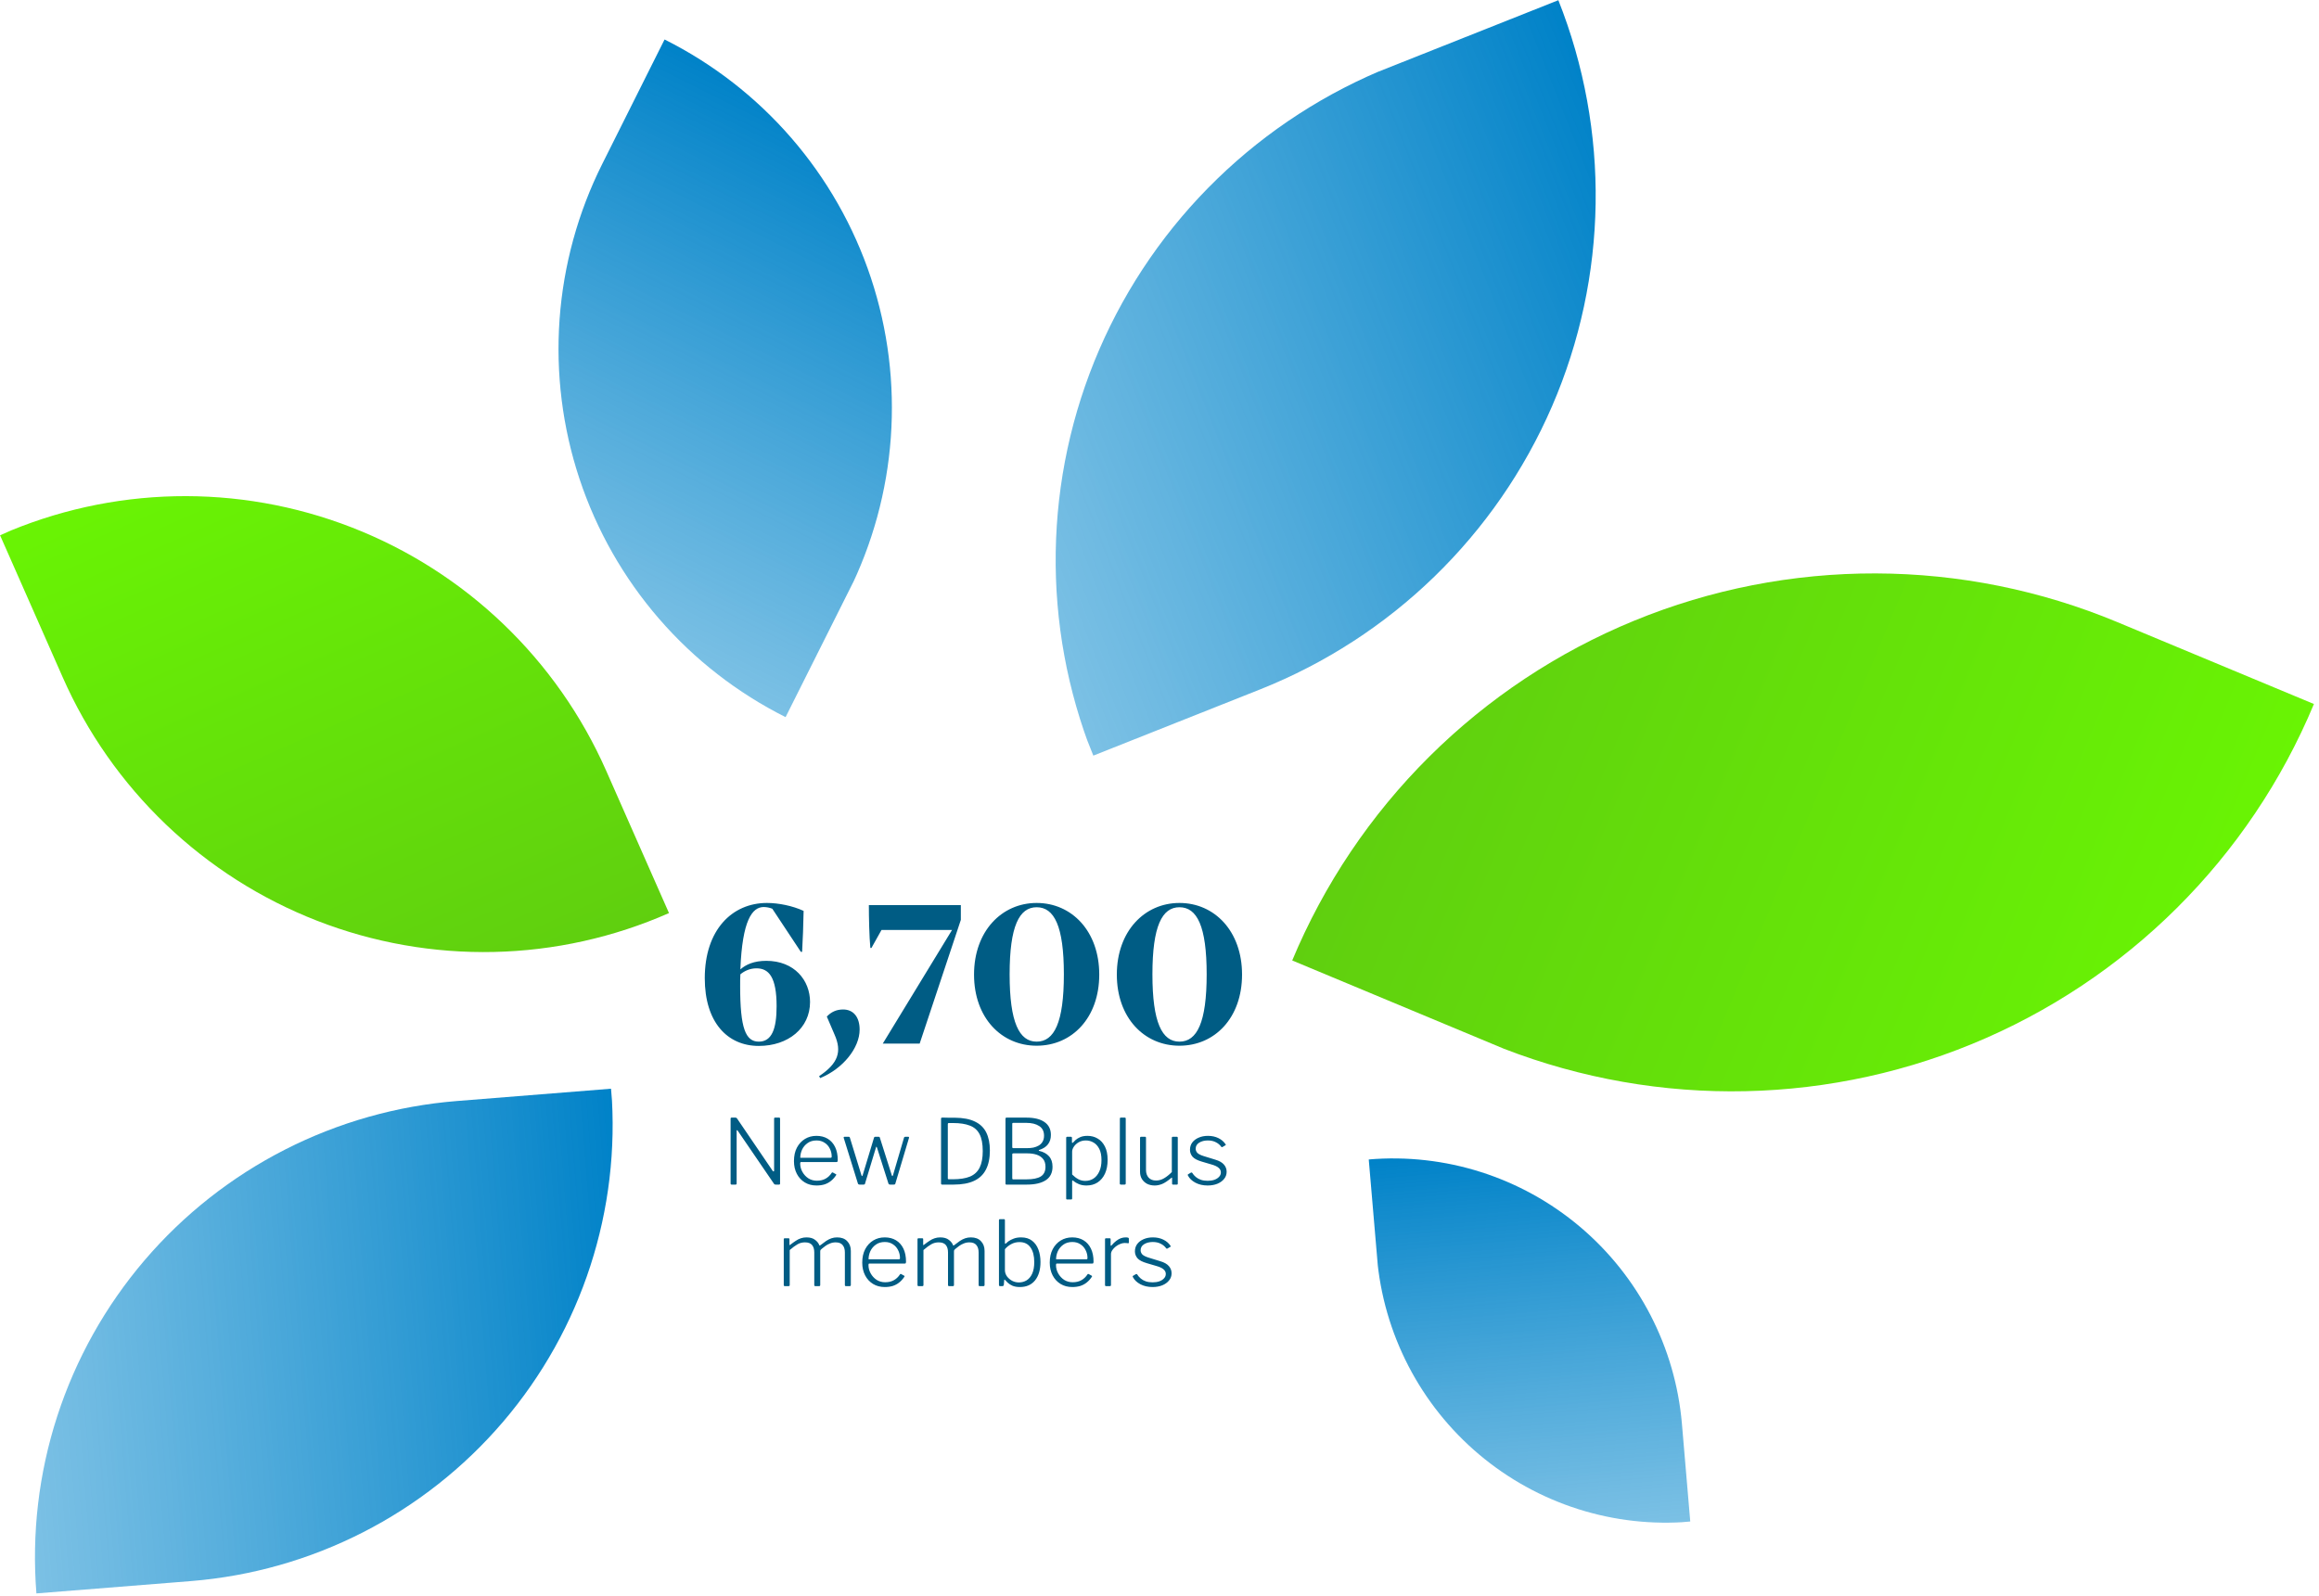 <svg width="411" height="283" viewBox="0 0 411 283" fill="none" xmlns="http://www.w3.org/2000/svg">
<g clip-path="url(#clip0_1160_6479)">
<path d="M0 94.868L11.114 120.063C15.438 129.869 21.648 138.729 29.388 146.137C37.128 153.545 46.248 159.355 56.226 163.237C66.204 167.119 76.845 168.996 87.541 168.76C98.237 168.525 108.78 166.182 118.566 161.865L107.449 136.664C98.714 116.862 82.487 101.334 62.336 93.496C42.186 85.657 19.763 86.151 0 94.868Z" fill="url(#paint0_linear_1160_6479)"/>
</g>
<g clip-path="url(#clip1_1160_6479)">
<path d="M108.323 193L80.995 195.182C70.359 196.03 59.994 198.961 50.491 203.807C40.989 208.653 32.535 215.319 25.613 223.425C18.692 231.531 13.437 240.918 10.149 251.05C6.862 261.181 5.606 271.859 6.454 282.474L33.79 280.292C55.269 278.577 75.189 268.416 89.166 252.046C103.144 235.676 110.035 214.436 108.323 193Z" fill="url(#paint1_linear_1160_6479)"/>
</g>
<g clip-path="url(#clip2_1160_6479)">
<path d="M410.1 124.804L375.247 110.281C361.684 104.627 347.141 101.696 332.451 101.653C317.76 101.611 303.209 104.458 289.629 110.034C276.049 115.609 263.705 123.802 253.302 134.145C242.899 144.489 234.642 156.78 229.001 170.318L263.863 184.845C291.256 196.259 322.052 196.346 349.477 185.086C376.902 173.826 398.709 152.142 410.1 124.804Z" fill="url(#paint2_linear_1160_6479)"/>
</g>
<g clip-path="url(#clip3_1160_6479)">
<path d="M276.176 -4.04838e-05L246.614 11.742C235.108 16.311 224.613 23.096 215.729 31.712C206.844 40.327 199.744 50.603 194.832 61.954C189.921 73.304 187.296 85.506 187.107 97.863C186.917 110.22 189.167 122.49 193.727 133.972L223.298 122.227C246.532 112.998 265.156 94.936 275.073 72.014C284.989 49.092 285.386 23.188 276.176 -4.04838e-05Z" fill="url(#paint3_linear_1160_6479)"/>
</g>
<g clip-path="url(#clip4_1160_6479)">
<path d="M117.779 7L106.734 29.072C102.435 37.662 99.867 47.013 99.175 56.591C98.484 66.168 99.684 75.786 102.706 84.894C105.728 94.001 110.513 102.421 116.788 109.672C123.064 116.923 130.706 122.863 139.279 127.153L150.327 105.075C159.008 87.727 160.455 67.649 154.351 49.256C148.248 30.864 135.092 15.664 117.779 7Z" fill="url(#paint4_linear_1160_6479)"/>
</g>
<g clip-path="url(#clip5_1160_6479)">
<path d="M242.566 205.545L244.04 222.843C244.613 229.575 246.504 236.129 249.605 242.129C252.706 248.13 256.955 253.46 262.112 257.816C267.268 262.172 273.23 265.468 279.656 267.515C286.083 269.562 292.849 270.322 299.568 269.749L298.093 252.447C296.935 238.851 290.434 226.272 280.02 217.476C269.607 208.681 256.134 204.389 242.566 205.545Z" fill="url(#paint5_linear_1160_6479)"/>
</g>
<path d="M138.093 198.128C138.199 198.128 138.253 198.187 138.253 198.304V209.824C138.253 209.877 138.237 209.92 138.205 209.952C138.183 209.984 138.141 210 138.077 210H137.517C137.453 210 137.394 209.995 137.341 209.984C137.287 209.973 137.239 209.941 137.197 209.888L130.749 200.448C130.695 200.373 130.647 200.341 130.605 200.352C130.573 200.363 130.557 200.4 130.557 200.464V209.824C130.557 209.941 130.493 210 130.365 210H129.677C129.549 210 129.485 209.936 129.485 209.808V198.32C129.485 198.192 129.543 198.128 129.661 198.128H130.333C130.407 198.128 130.461 198.139 130.493 198.16C130.535 198.171 130.578 198.208 130.621 198.272L136.957 207.584C137.021 207.659 137.074 207.685 137.117 207.664C137.17 207.643 137.197 207.6 137.197 207.536V198.304C137.197 198.187 137.25 198.128 137.357 198.128H138.093ZM141.819 206.24C141.819 206.784 141.952 207.291 142.219 207.76C142.485 208.229 142.837 208.608 143.275 208.896C143.723 209.173 144.224 209.312 144.779 209.312C145.365 209.312 145.872 209.195 146.299 208.96C146.736 208.725 147.104 208.379 147.403 207.92C147.435 207.867 147.467 207.84 147.499 207.84C147.531 207.829 147.568 207.835 147.611 207.856L148.155 208.16C148.24 208.203 148.245 208.267 148.171 208.352C147.904 208.757 147.6 209.093 147.259 209.36C146.928 209.627 146.549 209.829 146.123 209.968C145.696 210.096 145.227 210.16 144.715 210.16C143.925 210.16 143.232 209.979 142.635 209.616C142.037 209.253 141.568 208.747 141.227 208.096C140.885 207.435 140.715 206.683 140.715 205.84C140.715 204.901 140.891 204.101 141.243 203.44C141.595 202.779 142.069 202.267 142.667 201.904C143.264 201.541 143.941 201.36 144.699 201.36C145.467 201.36 146.133 201.531 146.699 201.872C147.264 202.213 147.701 202.704 148.011 203.344C148.32 203.984 148.475 204.757 148.475 205.664C148.475 205.739 148.464 205.813 148.443 205.888C148.432 205.963 148.368 206 148.251 206H141.931C141.899 206 141.872 206.027 141.851 206.08C141.829 206.123 141.819 206.176 141.819 206.24ZM147.131 205.248C147.248 205.248 147.323 205.232 147.355 205.2C147.387 205.168 147.403 205.109 147.403 205.024C147.403 204.512 147.291 204.043 147.067 203.616C146.853 203.179 146.544 202.832 146.139 202.576C145.744 202.309 145.269 202.176 144.715 202.176C144.085 202.176 143.557 202.331 143.131 202.64C142.704 202.939 142.379 203.323 142.155 203.792C141.941 204.261 141.835 204.747 141.835 205.248H147.131ZM160.961 201.52C161.025 201.52 161.067 201.541 161.089 201.584C161.121 201.616 161.126 201.659 161.105 201.712L158.689 209.808C158.678 209.883 158.646 209.936 158.593 209.968C158.55 209.989 158.486 210 158.401 210H157.777C157.606 210 157.499 209.936 157.457 209.808L155.425 203.424C155.382 203.328 155.345 203.28 155.313 203.28C155.291 203.28 155.27 203.328 155.249 203.424L153.313 209.808C153.302 209.883 153.275 209.936 153.233 209.968C153.19 209.989 153.126 210 153.041 210H152.369C152.198 210 152.091 209.936 152.049 209.808L149.537 201.728C149.515 201.664 149.515 201.616 149.537 201.584C149.569 201.541 149.622 201.52 149.697 201.52H150.401C150.465 201.52 150.513 201.531 150.545 201.552C150.587 201.573 150.614 201.616 150.625 201.68L152.673 208.336C152.705 208.443 152.742 208.496 152.785 208.496C152.827 208.485 152.865 208.427 152.897 208.32L154.913 201.648C154.934 201.605 154.961 201.573 154.993 201.552C155.025 201.531 155.067 201.52 155.121 201.52H155.713C155.766 201.52 155.814 201.531 155.857 201.552C155.899 201.573 155.926 201.616 155.937 201.68L158.049 208.336C158.081 208.443 158.118 208.496 158.161 208.496C158.203 208.485 158.241 208.427 158.273 208.32L160.225 201.664C160.246 201.611 160.278 201.573 160.321 201.552C160.363 201.531 160.411 201.52 160.465 201.52H160.961ZM166.99 198.128C167.043 198.128 167.171 198.128 167.374 198.128C167.587 198.128 167.822 198.133 168.078 198.144C168.334 198.144 168.568 198.144 168.782 198.144C168.995 198.144 169.139 198.144 169.214 198.144C170.696 198.155 171.891 198.384 172.798 198.832C173.715 199.269 174.382 199.915 174.798 200.768C175.224 201.621 175.438 202.683 175.438 203.952C175.438 205.317 175.203 206.448 174.734 207.344C174.275 208.24 173.571 208.907 172.622 209.344C171.683 209.781 170.483 210 169.022 210H166.974C166.846 210 166.782 209.931 166.782 209.792V198.32C166.782 198.256 166.798 198.208 166.83 198.176C166.862 198.144 166.915 198.128 166.99 198.128ZM168.142 199.088C168.035 199.088 167.982 199.163 167.982 199.312V208.896C167.982 209.003 168.046 209.056 168.174 209.056H168.862C170.12 209.056 171.139 208.896 171.918 208.576C172.696 208.245 173.267 207.712 173.63 206.976C173.992 206.24 174.174 205.269 174.174 204.064C174.174 202.763 173.982 201.755 173.598 201.04C173.224 200.325 172.648 199.824 171.87 199.536C171.102 199.237 170.12 199.088 168.926 199.088H168.142ZM178.364 210C178.31 210 178.268 209.989 178.236 209.968C178.214 209.936 178.204 209.893 178.204 209.84V198.336C178.204 198.261 178.22 198.208 178.252 198.176C178.284 198.144 178.332 198.128 178.396 198.128H181.916C183.302 198.128 184.369 198.389 185.116 198.912C185.873 199.435 186.252 200.197 186.252 201.2C186.252 201.851 186.081 202.4 185.74 202.848C185.409 203.296 184.881 203.637 184.156 203.872C184.124 203.883 184.108 203.909 184.108 203.952C184.108 203.984 184.124 204.005 184.156 204.016C184.913 204.187 185.5 204.507 185.916 204.976C186.332 205.435 186.54 206.053 186.54 206.832C186.54 207.899 186.145 208.693 185.356 209.216C184.566 209.739 183.446 210 181.996 210H178.364ZM181.916 209.072C183.057 209.072 183.905 208.901 184.46 208.56C185.014 208.208 185.292 207.637 185.292 206.848C185.292 206.272 185.153 205.813 184.876 205.472C184.598 205.12 184.22 204.864 183.74 204.704C183.26 204.544 182.716 204.464 182.108 204.464H179.612C179.473 204.464 179.404 204.523 179.404 204.64V208.88C179.404 209.008 179.452 209.072 179.548 209.072H181.916ZM182.108 203.536C182.46 203.536 182.806 203.504 183.148 203.44C183.489 203.365 183.798 203.248 184.076 203.088C184.364 202.928 184.593 202.704 184.764 202.416C184.945 202.128 185.036 201.765 185.036 201.328C185.036 200.549 184.748 199.979 184.172 199.616C183.606 199.243 182.844 199.056 181.884 199.056H179.596C179.468 199.056 179.404 199.109 179.404 199.216V203.344C179.404 203.472 179.452 203.536 179.548 203.536H182.108ZM189.793 201.52C189.921 201.52 189.985 201.589 189.985 201.728V202.464C189.985 202.549 190.001 202.597 190.033 202.608C190.076 202.619 190.129 202.592 190.193 202.528C190.3 202.411 190.449 202.261 190.641 202.08C190.844 201.899 191.116 201.733 191.457 201.584C191.799 201.435 192.225 201.36 192.737 201.36C193.409 201.36 194.012 201.52 194.545 201.84C195.079 202.149 195.505 202.619 195.825 203.248C196.145 203.867 196.305 204.656 196.305 205.616C196.305 206.555 196.151 207.365 195.841 208.048C195.532 208.72 195.095 209.243 194.529 209.616C193.975 209.979 193.319 210.16 192.561 210.16C192.049 210.16 191.601 210.08 191.217 209.92C190.833 209.76 190.513 209.573 190.257 209.36C190.161 209.275 190.097 209.243 190.065 209.264C190.033 209.285 190.017 209.355 190.017 209.472V212.448C190.017 212.576 189.959 212.64 189.841 212.64H189.121C189.015 212.64 188.961 212.581 188.961 212.464V201.744C188.961 201.659 188.977 201.6 189.009 201.568C189.041 201.536 189.1 201.52 189.185 201.52H189.793ZM190.017 208.208C190.369 208.56 190.732 208.837 191.105 209.04C191.479 209.243 191.889 209.344 192.337 209.344C192.903 209.344 193.399 209.2 193.825 208.912C194.252 208.624 194.588 208.208 194.833 207.664C195.089 207.12 195.217 206.453 195.217 205.664C195.217 204.843 195.089 204.181 194.833 203.68C194.577 203.168 194.236 202.789 193.809 202.544C193.393 202.299 192.94 202.176 192.449 202.176C191.969 202.176 191.543 202.283 191.169 202.496C190.807 202.709 190.524 202.971 190.321 203.28C190.119 203.579 190.017 203.877 190.017 204.176V208.208ZM199.517 209.76C199.517 209.856 199.501 209.92 199.469 209.952C199.437 209.984 199.373 210 199.277 210H198.669C198.531 210 198.461 209.936 198.461 209.808L198.477 198.32C198.477 198.192 198.531 198.128 198.637 198.128H199.357C199.464 198.128 199.517 198.192 199.517 198.32V209.76ZM204.884 209.28C205.385 209.28 205.86 209.147 206.308 208.88C206.767 208.613 207.225 208.245 207.684 207.776V201.712C207.684 201.584 207.753 201.52 207.892 201.52H208.564C208.681 201.52 208.74 201.584 208.74 201.712V209.824C208.74 209.941 208.687 210 208.58 210H207.892C207.785 210 207.732 209.947 207.732 209.84V208.864C207.732 208.811 207.721 208.779 207.7 208.768C207.679 208.757 207.641 208.773 207.588 208.816C206.969 209.339 206.431 209.696 205.972 209.888C205.524 210.069 205.081 210.16 204.644 210.16C204.153 210.16 203.711 210.064 203.316 209.872C202.932 209.669 202.623 209.387 202.388 209.024C202.164 208.651 202.052 208.229 202.052 207.76V201.728C202.052 201.589 202.121 201.52 202.26 201.52H202.932C203.049 201.52 203.108 201.584 203.108 201.712V207.408C203.108 207.963 203.263 208.416 203.572 208.768C203.892 209.109 204.329 209.28 204.884 209.28ZM216.455 203.312C216.22 202.971 215.9 202.699 215.495 202.496C215.1 202.283 214.625 202.176 214.071 202.176C213.452 202.176 212.935 202.309 212.519 202.576C212.113 202.832 211.911 203.189 211.911 203.648C211.911 203.893 212.001 204.128 212.183 204.352C212.375 204.565 212.753 204.763 213.319 204.944L215.399 205.584C216.092 205.787 216.599 206.075 216.919 206.448C217.239 206.811 217.399 207.237 217.399 207.728C217.399 208.208 217.249 208.629 216.951 208.992C216.663 209.355 216.263 209.643 215.751 209.856C215.239 210.059 214.663 210.16 214.023 210.16C213.212 210.16 212.492 209.995 211.863 209.664C211.244 209.333 210.801 208.907 210.535 208.384C210.513 208.341 210.503 208.304 210.503 208.272C210.503 208.24 210.524 208.208 210.567 208.176L211.079 207.872C211.121 207.851 211.159 207.845 211.191 207.856C211.233 207.856 211.265 207.872 211.287 207.904C211.468 208.192 211.687 208.443 211.943 208.656C212.199 208.869 212.497 209.035 212.839 209.152C213.191 209.269 213.591 209.328 214.039 209.328C214.476 209.328 214.871 209.269 215.223 209.152C215.575 209.024 215.852 208.848 216.055 208.624C216.268 208.4 216.375 208.139 216.375 207.84C216.375 207.52 216.241 207.248 215.975 207.024C215.719 206.789 215.281 206.587 214.663 206.416L213.031 205.936C212.22 205.701 211.66 205.408 211.351 205.056C211.052 204.693 210.903 204.288 210.903 203.84C210.903 203.339 211.036 202.907 211.303 202.544C211.58 202.171 211.959 201.883 212.439 201.68C212.919 201.467 213.468 201.36 214.087 201.36C214.78 201.36 215.399 201.493 215.943 201.76C216.487 202.027 216.908 202.389 217.207 202.848C217.239 202.88 217.255 202.912 217.255 202.944C217.255 202.976 217.233 203.003 217.191 203.024L216.647 203.344C216.615 203.355 216.583 203.36 216.551 203.36C216.519 203.36 216.487 203.344 216.455 203.312ZM139.099 228C138.971 228 138.907 227.936 138.907 227.808V219.696C138.907 219.579 138.96 219.52 139.067 219.52H139.755C139.861 219.52 139.915 219.573 139.915 219.68V220.624C139.915 220.677 139.925 220.715 139.947 220.736C139.968 220.747 140.005 220.725 140.059 220.672C140.411 220.395 140.736 220.16 141.035 219.968C141.333 219.765 141.632 219.616 141.931 219.52C142.24 219.413 142.576 219.36 142.939 219.36C143.589 219.36 144.101 219.509 144.475 219.808C144.848 220.096 145.093 220.411 145.211 220.752C145.232 220.795 145.264 220.811 145.307 220.8C145.349 220.789 145.392 220.763 145.435 220.72C145.797 220.432 146.128 220.187 146.427 219.984C146.736 219.781 147.045 219.627 147.355 219.52C147.664 219.413 148 219.36 148.363 219.36C149.141 219.36 149.739 219.584 150.155 220.032C150.581 220.469 150.795 221.045 150.795 221.76V227.792C150.795 227.931 150.725 228 150.587 228H149.915C149.861 228 149.819 227.984 149.787 227.952C149.755 227.92 149.739 227.872 149.739 227.808V222.032C149.739 221.467 149.605 221.029 149.339 220.72C149.083 220.4 148.667 220.24 148.091 220.24C147.749 220.24 147.424 220.304 147.115 220.432C146.805 220.549 146.528 220.699 146.283 220.88C146.037 221.061 145.819 221.232 145.627 221.392C145.531 221.467 145.461 221.536 145.419 221.6C145.387 221.664 145.371 221.755 145.371 221.872V227.792C145.371 227.931 145.307 228 145.179 228H144.507C144.443 228 144.395 227.984 144.363 227.952C144.331 227.92 144.315 227.872 144.315 227.808V222.032C144.315 221.467 144.187 221.029 143.931 220.72C143.675 220.4 143.253 220.24 142.667 220.24C142.187 220.24 141.749 220.352 141.355 220.576C140.96 220.8 140.496 221.141 139.963 221.6V227.808C139.963 227.936 139.893 228 139.755 228H139.099ZM153.92 224.24C153.92 224.784 154.053 225.291 154.32 225.76C154.587 226.229 154.939 226.608 155.376 226.896C155.824 227.173 156.325 227.312 156.88 227.312C157.467 227.312 157.973 227.195 158.4 226.96C158.837 226.725 159.205 226.379 159.504 225.92C159.536 225.867 159.568 225.84 159.6 225.84C159.632 225.829 159.669 225.835 159.712 225.856L160.256 226.16C160.341 226.203 160.347 226.267 160.272 226.352C160.005 226.757 159.701 227.093 159.36 227.36C159.029 227.627 158.651 227.829 158.224 227.968C157.797 228.096 157.328 228.16 156.816 228.16C156.027 228.16 155.333 227.979 154.736 227.616C154.139 227.253 153.669 226.747 153.328 226.096C152.987 225.435 152.816 224.683 152.816 223.84C152.816 222.901 152.992 222.101 153.344 221.44C153.696 220.779 154.171 220.267 154.768 219.904C155.365 219.541 156.043 219.36 156.8 219.36C157.568 219.36 158.235 219.531 158.8 219.872C159.365 220.213 159.803 220.704 160.112 221.344C160.421 221.984 160.576 222.757 160.576 223.664C160.576 223.739 160.565 223.813 160.544 223.888C160.533 223.963 160.469 224 160.352 224H154.032C154 224 153.973 224.027 153.952 224.08C153.931 224.123 153.92 224.176 153.92 224.24ZM159.232 223.248C159.349 223.248 159.424 223.232 159.456 223.2C159.488 223.168 159.504 223.109 159.504 223.024C159.504 222.512 159.392 222.043 159.168 221.616C158.955 221.179 158.645 220.832 158.24 220.576C157.845 220.309 157.371 220.176 156.816 220.176C156.187 220.176 155.659 220.331 155.232 220.64C154.805 220.939 154.48 221.323 154.256 221.792C154.043 222.261 153.936 222.747 153.936 223.248H159.232ZM162.802 228C162.674 228 162.61 227.936 162.61 227.808V219.696C162.61 219.579 162.663 219.52 162.77 219.52H163.458C163.564 219.52 163.618 219.573 163.618 219.68V220.624C163.618 220.677 163.628 220.715 163.65 220.736C163.671 220.747 163.708 220.725 163.762 220.672C164.114 220.395 164.439 220.16 164.738 219.968C165.036 219.765 165.335 219.616 165.634 219.52C165.943 219.413 166.279 219.36 166.642 219.36C167.292 219.36 167.804 219.509 168.178 219.808C168.551 220.096 168.796 220.411 168.914 220.752C168.935 220.795 168.967 220.811 169.01 220.8C169.052 220.789 169.095 220.763 169.138 220.72C169.5 220.432 169.831 220.187 170.13 219.984C170.439 219.781 170.748 219.627 171.058 219.52C171.367 219.413 171.703 219.36 172.066 219.36C172.844 219.36 173.442 219.584 173.858 220.032C174.284 220.469 174.498 221.045 174.498 221.76V227.792C174.498 227.931 174.428 228 174.29 228H173.618C173.564 228 173.522 227.984 173.49 227.952C173.458 227.92 173.442 227.872 173.442 227.808V222.032C173.442 221.467 173.308 221.029 173.042 220.72C172.786 220.4 172.37 220.24 171.794 220.24C171.452 220.24 171.127 220.304 170.818 220.432C170.508 220.549 170.231 220.699 169.986 220.88C169.74 221.061 169.522 221.232 169.33 221.392C169.234 221.467 169.164 221.536 169.122 221.6C169.09 221.664 169.074 221.755 169.074 221.872V227.792C169.074 227.931 169.01 228 168.882 228H168.21C168.146 228 168.098 227.984 168.066 227.952C168.034 227.92 168.018 227.872 168.018 227.808V222.032C168.018 221.467 167.89 221.029 167.634 220.72C167.378 220.4 166.956 220.24 166.37 220.24C165.89 220.24 165.452 220.352 165.058 220.576C164.663 220.8 164.199 221.141 163.666 221.6V227.808C163.666 227.936 163.596 228 163.458 228H162.802ZM177.255 228C177.181 228 177.127 227.984 177.095 227.952C177.063 227.909 177.047 227.845 177.047 227.76V216.32C177.047 216.192 177.106 216.128 177.223 216.128H177.943C178.05 216.128 178.103 216.197 178.103 216.336V220.304C178.103 220.411 178.119 220.469 178.151 220.48C178.194 220.491 178.253 220.464 178.327 220.4C178.402 220.315 178.546 220.192 178.759 220.032C178.983 219.872 179.277 219.723 179.639 219.584C180.013 219.435 180.455 219.36 180.967 219.36C181.767 219.36 182.418 219.557 182.919 219.952C183.421 220.336 183.794 220.859 184.039 221.52C184.285 222.171 184.407 222.907 184.407 223.728C184.407 225.093 184.087 226.176 183.447 226.976C182.807 227.765 181.911 228.16 180.759 228.16C180.247 228.16 179.81 228.085 179.447 227.936C179.095 227.776 178.813 227.595 178.599 227.392C178.386 227.189 178.231 227.029 178.135 226.912C178.093 226.859 178.055 226.837 178.023 226.848C177.991 226.848 177.975 226.885 177.975 226.96L177.911 227.76C177.89 227.92 177.799 228 177.639 228H177.255ZM178.103 225.152C178.103 225.547 178.221 225.915 178.455 226.256C178.701 226.587 179.01 226.853 179.383 227.056C179.757 227.248 180.151 227.344 180.567 227.344C181.079 227.344 181.538 227.221 181.943 226.976C182.359 226.72 182.69 226.325 182.935 225.792C183.181 225.248 183.303 224.56 183.303 223.728C183.303 222.629 183.079 221.765 182.631 221.136C182.194 220.507 181.543 220.192 180.679 220.192C180.146 220.192 179.655 220.315 179.207 220.56C178.759 220.805 178.391 221.104 178.103 221.456V225.152ZM187.154 224.24C187.154 224.784 187.288 225.291 187.554 225.76C187.821 226.229 188.173 226.608 188.61 226.896C189.058 227.173 189.56 227.312 190.114 227.312C190.701 227.312 191.208 227.195 191.634 226.96C192.072 226.725 192.44 226.379 192.738 225.92C192.77 225.867 192.802 225.84 192.834 225.84C192.866 225.829 192.904 225.835 192.946 225.856L193.49 226.16C193.576 226.203 193.581 226.267 193.506 226.352C193.24 226.757 192.936 227.093 192.594 227.36C192.264 227.627 191.885 227.829 191.458 227.968C191.032 228.096 190.562 228.16 190.05 228.16C189.261 228.16 188.568 227.979 187.97 227.616C187.373 227.253 186.904 226.747 186.562 226.096C186.221 225.435 186.05 224.683 186.05 223.84C186.05 222.901 186.226 222.101 186.578 221.44C186.93 220.779 187.405 220.267 188.002 219.904C188.6 219.541 189.277 219.36 190.034 219.36C190.802 219.36 191.469 219.531 192.034 219.872C192.6 220.213 193.037 220.704 193.346 221.344C193.656 221.984 193.81 222.757 193.81 223.664C193.81 223.739 193.8 223.813 193.778 223.888C193.768 223.963 193.704 224 193.586 224H187.266C187.234 224 187.208 224.027 187.186 224.08C187.165 224.123 187.154 224.176 187.154 224.24ZM192.466 223.248C192.584 223.248 192.658 223.232 192.69 223.2C192.722 223.168 192.738 223.109 192.738 223.024C192.738 222.512 192.626 222.043 192.402 221.616C192.189 221.179 191.88 220.832 191.474 220.576C191.08 220.309 190.605 220.176 190.05 220.176C189.421 220.176 188.893 220.331 188.466 220.64C188.04 220.939 187.714 221.323 187.49 221.792C187.277 222.261 187.17 222.747 187.17 223.248H192.466ZM196.036 228C195.972 228 195.924 227.984 195.892 227.952C195.86 227.92 195.844 227.872 195.844 227.808V219.696C195.844 219.579 195.897 219.52 196.004 219.52H196.692C196.788 219.52 196.836 219.573 196.836 219.68V220.736C196.836 220.789 196.852 220.821 196.884 220.832C196.916 220.843 196.953 220.827 196.996 220.784C197.284 220.443 197.567 220.171 197.844 219.968C198.121 219.755 198.393 219.6 198.66 219.504C198.937 219.408 199.215 219.36 199.492 219.36C199.876 219.36 200.068 219.424 200.068 219.552V220.288C200.068 220.373 200.025 220.411 199.94 220.4C199.865 220.389 199.775 220.379 199.668 220.368C199.572 220.357 199.455 220.352 199.316 220.352C199.071 220.352 198.809 220.411 198.532 220.528C198.255 220.635 197.993 220.784 197.748 220.976C197.503 221.168 197.3 221.381 197.14 221.616C196.98 221.851 196.9 222.091 196.9 222.336V227.808C196.9 227.936 196.831 228 196.692 228H196.036ZM206.697 221.312C206.462 220.971 206.142 220.699 205.737 220.496C205.342 220.283 204.868 220.176 204.313 220.176C203.694 220.176 203.177 220.309 202.761 220.576C202.356 220.832 202.153 221.189 202.153 221.648C202.153 221.893 202.244 222.128 202.425 222.352C202.617 222.565 202.996 222.763 203.561 222.944L205.641 223.584C206.334 223.787 206.841 224.075 207.161 224.448C207.481 224.811 207.641 225.237 207.641 225.728C207.641 226.208 207.492 226.629 207.193 226.992C206.905 227.355 206.505 227.643 205.993 227.856C205.481 228.059 204.905 228.16 204.265 228.16C203.454 228.16 202.734 227.995 202.105 227.664C201.486 227.333 201.044 226.907 200.777 226.384C200.756 226.341 200.745 226.304 200.745 226.272C200.745 226.24 200.766 226.208 200.809 226.176L201.321 225.872C201.364 225.851 201.401 225.845 201.433 225.856C201.476 225.856 201.508 225.872 201.529 225.904C201.71 226.192 201.929 226.443 202.185 226.656C202.441 226.869 202.74 227.035 203.081 227.152C203.433 227.269 203.833 227.328 204.281 227.328C204.718 227.328 205.113 227.269 205.465 227.152C205.817 227.024 206.094 226.848 206.297 226.624C206.51 226.4 206.617 226.139 206.617 225.84C206.617 225.52 206.484 225.248 206.217 225.024C205.961 224.789 205.524 224.587 204.905 224.416L203.273 223.936C202.462 223.701 201.902 223.408 201.593 223.056C201.294 222.693 201.145 222.288 201.145 221.84C201.145 221.339 201.278 220.907 201.545 220.544C201.822 220.171 202.201 219.883 202.681 219.68C203.161 219.467 203.71 219.36 204.329 219.36C205.022 219.36 205.641 219.493 206.185 219.76C206.729 220.027 207.15 220.389 207.449 220.848C207.481 220.88 207.497 220.912 207.497 220.944C207.497 220.976 207.476 221.003 207.433 221.024L206.889 221.344C206.857 221.355 206.825 221.36 206.793 221.36C206.761 221.36 206.729 221.344 206.697 221.312Z" fill="#005C84"/>
<path d="M135.814 170.332C133.648 170.332 132.204 170.978 131.216 171.852C131.558 163.15 133.306 160.794 135.358 160.794C135.852 160.794 136.422 160.908 136.878 161.098L141.932 168.736H142.16C142.274 166.608 142.388 164.024 142.426 161.478C140.45 160.566 137.942 160.072 135.928 160.072C129.734 160.072 124.908 164.86 124.908 173.41C124.908 181.2 128.898 185.418 134.484 185.418C139.69 185.418 143.566 182.264 143.566 177.628C143.566 173.79 140.792 170.332 135.814 170.332ZM134.484 184.658C132.128 184.658 131.178 182.264 131.178 174.816C131.178 174.094 131.178 173.372 131.216 172.726C131.938 172.118 132.926 171.662 134.066 171.662C136.27 171.662 137.638 173.22 137.638 178.388C137.638 182.378 136.802 184.658 134.484 184.658ZM145.361 191.118C149.427 189.446 152.353 185.76 152.353 182.53C152.353 180.25 151.213 178.958 149.427 178.958C148.211 178.958 147.299 179.414 146.539 180.212L147.907 183.404C149.237 186.406 148.591 188.496 145.171 190.776L145.361 191.118ZM153.989 160.452C153.989 162.656 154.065 166.114 154.255 168.052H154.445L156.231 164.86H168.733L156.459 185H162.995L170.291 163.074V160.452H153.989ZM183.726 185.38C189.996 185.38 194.822 180.44 194.822 172.764C194.822 165.088 189.958 160.072 183.726 160.072C177.532 160.072 172.63 165.088 172.63 172.764C172.63 180.44 177.494 185.38 183.726 185.38ZM183.726 184.658C180.648 184.658 178.938 181.276 178.938 172.726C178.938 164.176 180.648 160.832 183.726 160.832C186.842 160.832 188.552 164.176 188.552 172.726C188.552 181.276 186.842 184.658 183.726 184.658ZM209.034 185.38C215.304 185.38 220.13 180.44 220.13 172.764C220.13 165.088 215.266 160.072 209.034 160.072C202.84 160.072 197.938 165.088 197.938 172.764C197.938 180.44 202.802 185.38 209.034 185.38ZM209.034 184.658C205.956 184.658 204.246 181.276 204.246 172.726C204.246 164.176 205.956 160.832 209.034 160.832C212.15 160.832 213.86 164.176 213.86 172.726C213.86 181.276 212.15 184.658 209.034 184.658Z" fill="#005C84"/>
<defs>
<linearGradient id="paint0_linear_1160_6479" x1="37.258" y1="78.434" x2="81.421" y2="178.554" gradientUnits="userSpaceOnUse">
<stop stop-color="#69F404"/>
<stop offset="1" stop-color="#60CF0F"/>
</linearGradient>
<linearGradient id="paint1_linear_1160_6479" x1="111.55" y1="233.412" x2="3.227" y2="242.061" gradientUnits="userSpaceOnUse">
<stop stop-color="#0082C8"/>
<stop offset="1" stop-color="#1E94D2" stop-opacity="0.583"/>
</linearGradient>
<linearGradient id="paint2_linear_1160_6479" x1="388.624" y1="176.343" x2="250.125" y2="118.631" gradientUnits="userSpaceOnUse">
<stop stop-color="#69F404"/>
<stop offset="1" stop-color="#60CF0F"/>
</linearGradient>
<linearGradient id="paint3_linear_1160_6479" x1="293.539" y1="43.715" x2="176.364" y2="90.257" gradientUnits="userSpaceOnUse">
<stop stop-color="#0082C8"/>
<stop offset="1" stop-color="#1E94D2" stop-opacity="0.583"/>
</linearGradient>
<linearGradient id="paint4_linear_1160_6479" x1="150.418" y1="23.333" x2="106.64" y2="110.82" gradientUnits="userSpaceOnUse">
<stop stop-color="#0082C8"/>
<stop offset="1" stop-color="#1E94D2" stop-opacity="0.583"/>
</linearGradient>
<linearGradient id="paint5_linear_1160_6479" x1="268.146" y1="203.365" x2="273.988" y2="271.929" gradientUnits="userSpaceOnUse">
<stop stop-color="#0082C8"/>
<stop offset="1" stop-color="#1E94D2" stop-opacity="0.583"/>
</linearGradient>
<clipPath id="clip0_1160_6479">
<rect width="81.442" height="109.149" fill="white" transform="matrix(-0.915 0.404 0.404 0.915 74.515 62)"/>
</clipPath>
<clipPath id="clip1_1160_6479">
<rect width="81.083" height="108.668" fill="white" transform="matrix(-0.08 -0.997 -0.997 0.08 114.777 273.825)"/>
</clipPath>
<clipPath id="clip2_1160_6479">
<rect width="111.67" height="149.661" fill="white" transform="matrix(0.385 -0.923 -0.923 -0.385 367.148 227.883)"/>
</clipPath>
<clipPath id="clip3_1160_6479">
<rect width="94.075" height="126.08" fill="white" transform="matrix(-0.369 -0.929 -0.929 0.369 310.903 87.431)"/>
</clipPath>
<clipPath id="clip4_1160_6479">
<rect width="72.995" height="97.829" fill="white" transform="matrix(-0.894 -0.448 -0.448 0.894 183.058 39.666)"/>
</clipPath>
<clipPath id="clip5_1160_6479">
<rect width="51.344" height="68.812" fill="white" transform="matrix(-0.996 0.085 0.085 0.996 293.725 201.186)"/>
</clipPath>
</defs>
</svg>
